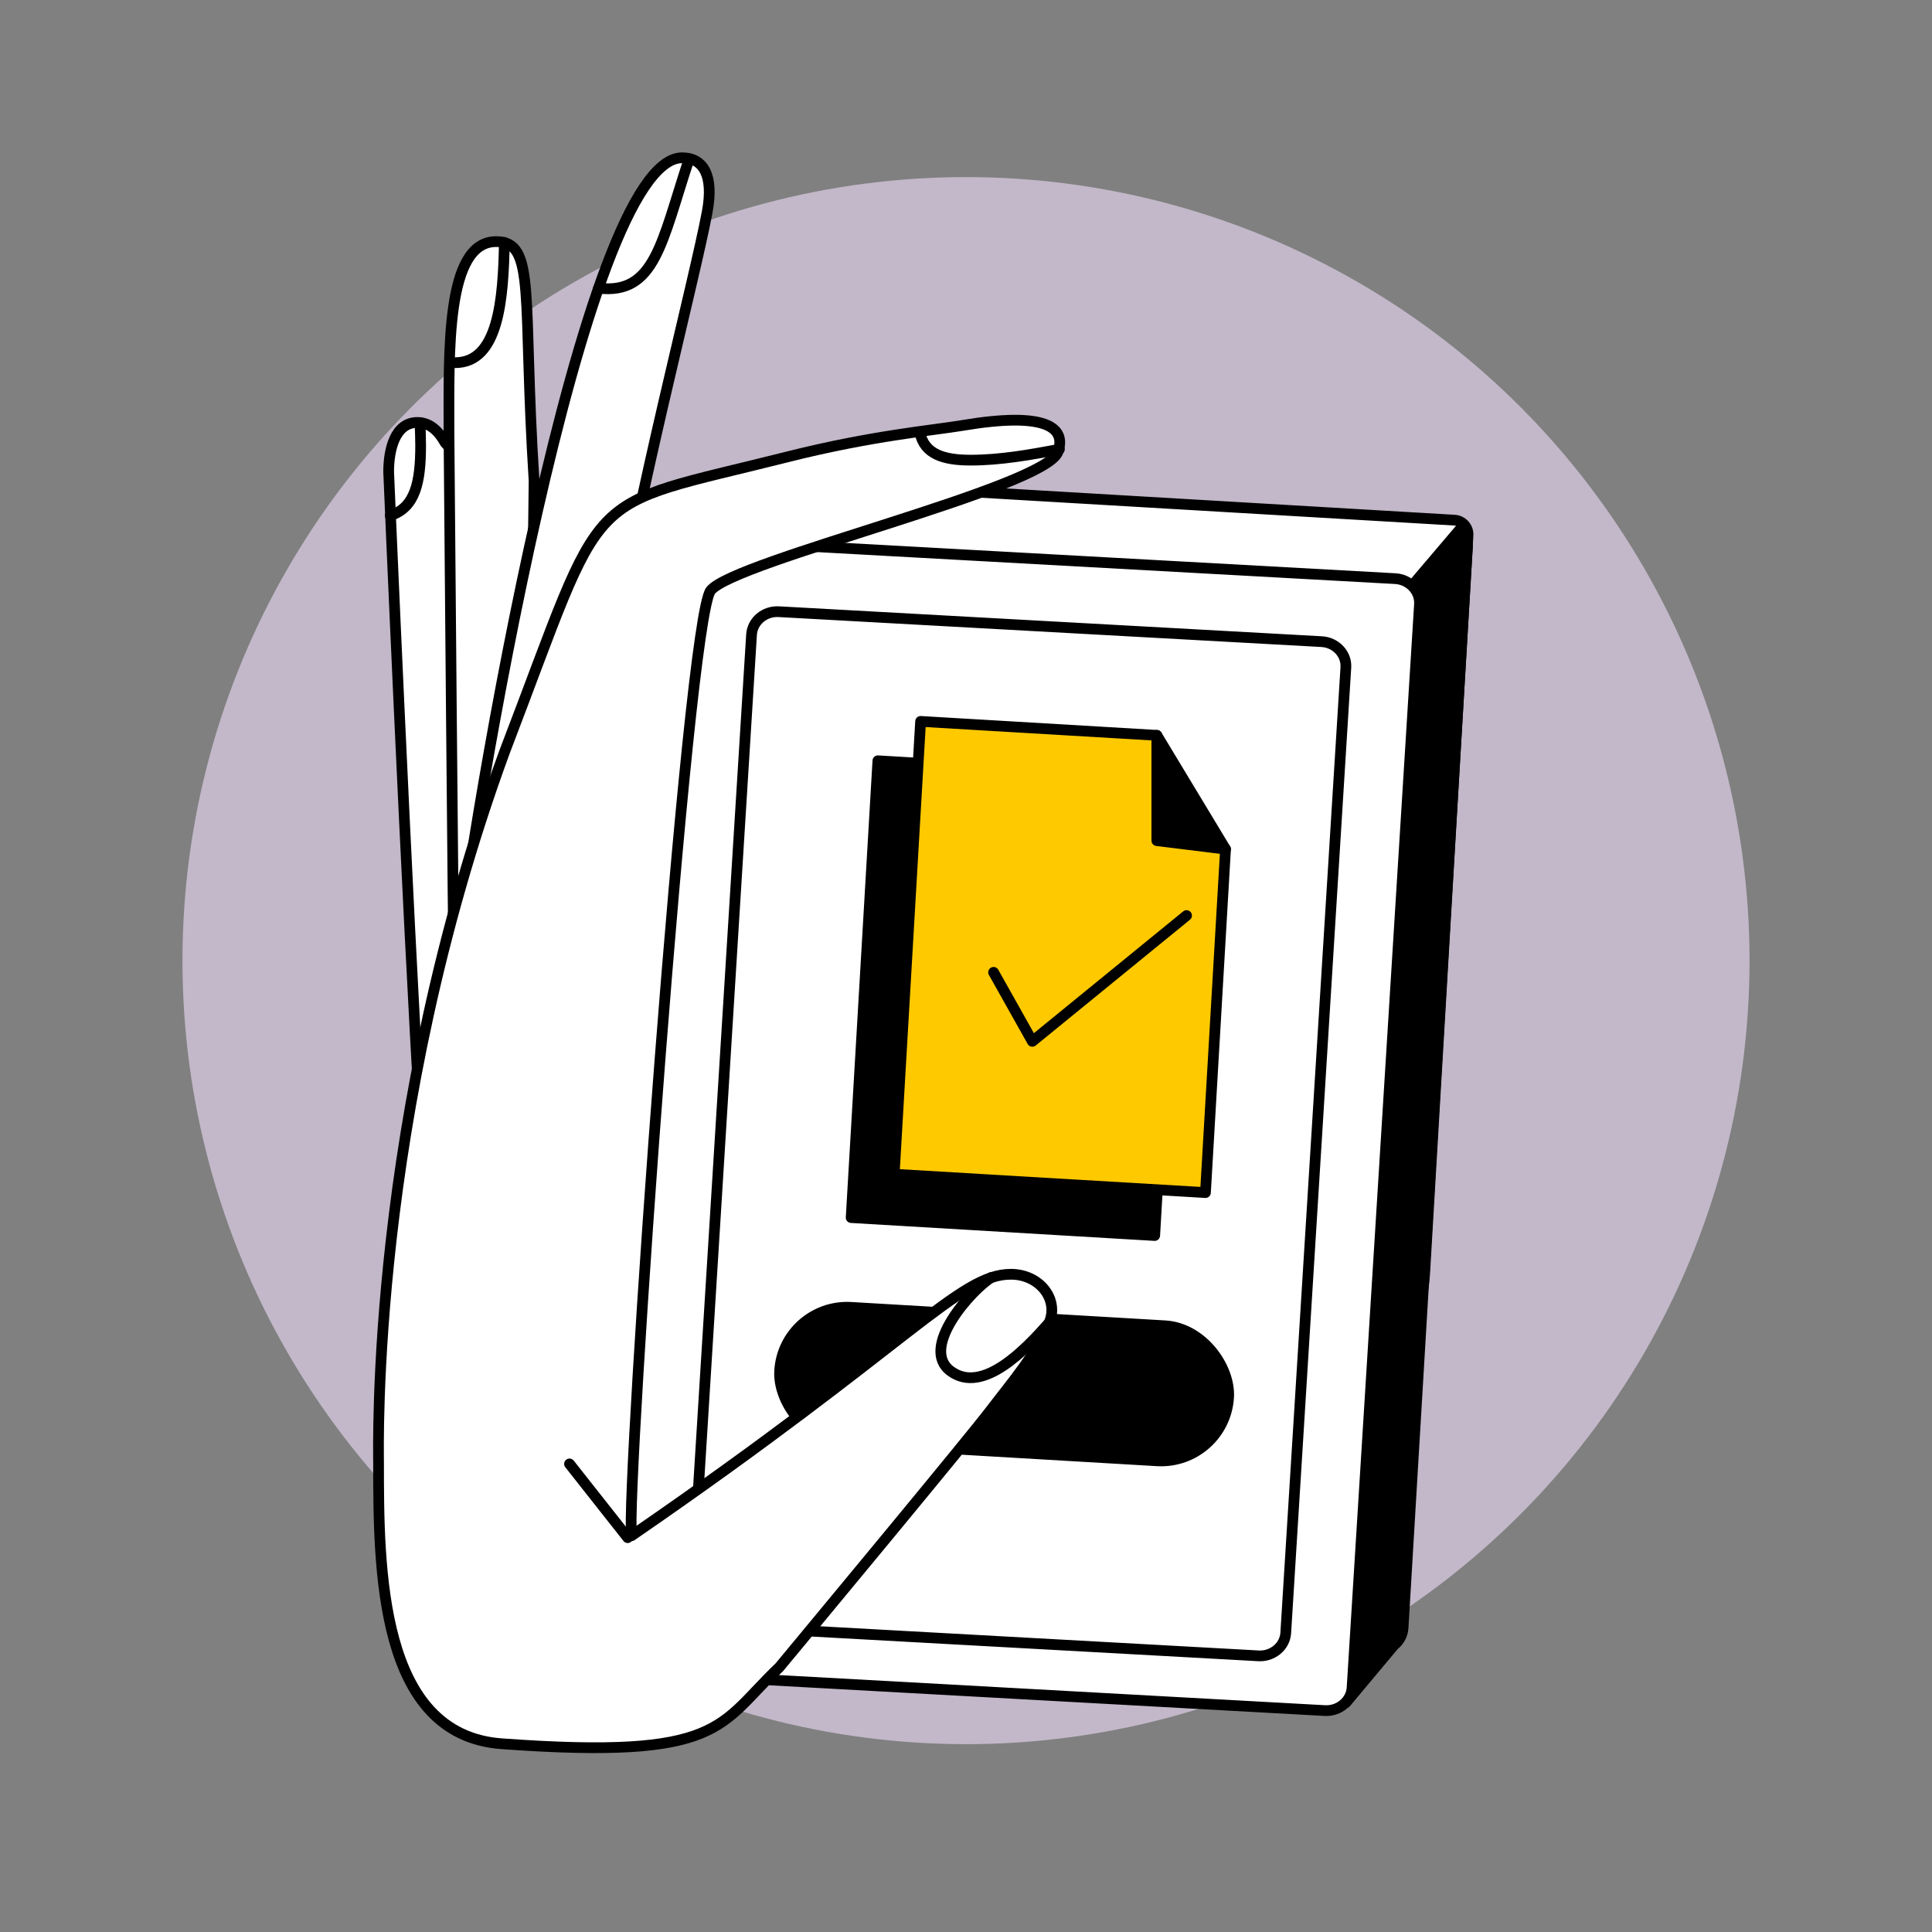 <svg xmlns="http://www.w3.org/2000/svg" viewBox="0 0 180 180"><rect x="0" y="0" width="180" height="180" fill="#808080" stroke="none"/><defs><style>.c{fill:#ffc900;}.c,.d,.e,.f{stroke:#000;stroke-linecap:round;stroke-linejoin:round;}.d{fill:#fff;}.e{fill:none;}.g{fill:#c2b8c9;}</style></defs><g id="a"></g><g id="b"><circle class="g" cx="90" cy="89.5" r="73"></circle><g><path class="d" d="M84.65,46.42h48.3c.73,0,1.33,.6,1.33,1.33V116.42c0,11.04-8.96,20-20,20h-29.63c-11.04,0-20-8.96-20-20v-50c0-11.04,8.96-20,20-20Z" transform="translate(5.52 -5.67) rotate(3.36)"></path><path class="f" d="M136.06,49.28l-15.69,18.45-10.99,85.02,14.56,.82,1.45,5.06,4.47-5.34c.49-.39,.82-.96,.86-1.61l6-100.73c.03-.52-.38-1.26-.66-1.66Z"></path><path class="d" d="M123.42,159.37l-68.11-3.76c-1.32-.07-2.34-1.15-2.26-2.4l6.28-100.93c.08-1.25,1.22-2.21,2.55-2.13l68.11,3.76c1.32,.07,2.34,1.15,2.26,2.4l-6.28,100.93c-.08,1.25-1.22,2.21-2.55,2.13Z"></path><path class="d" d="M117.24,154.27l-50.56-2.79c-1.32-.07-2.34-1.15-2.26-2.4l5.6-89.96c.08-1.25,1.22-2.21,2.55-2.13l50.56,2.79c1.32,.07,2.34,1.15,2.26,2.4l-5.6,89.96c-.08,1.25-1.22,2.21-2.55,2.13Z"></path><path class="d" d="M39.19,105.11c-1.32-21.88-2.98-61.13-2.98-61.15,0-2.09,.6-4.6,2.68-4.6,1.16,0,1.99,.82,2.59,1.9l4.51,4.84,4.07,10.39,3,36.59-7.07,12.38-6.79-.35Z"></path><path class="d" d="M42.29,90.47c-.03-.44-.46-48.63-.46-50.07,0-7.68-.32-17.89,4.4-17.89,3.75,0,2.43,5.06,3.53,22.3l-.57,45.66h-6.89Z"></path><rect class="f" x="72.61" y="122.65" width="41.9" height="12.6" rx="6.3" ry="6.3" transform="translate(7.71 -5.26) rotate(3.36)"></rect><path class="e" d="M42.4,33.79c4.05,0,4.49-5.89,4.59-11.2"></path><path class="d" d="M42.57,89.32c1.28-11.36,11.65-74.62,20.98-74.62,1.95,0,2.98,1.6,2.34,5.04-1.13,6.11-6.83,27.96-8.46,39.26-.68,4.71-2.94,7.13-7.29,16.8-1.72,3.83-7.57,13.52-7.57,13.52Z"></path><path class="e" d="M55.76,26.85c5.27,.63,5.88-4.29,8.41-11.94"></path><path class="d" d="M72.57,155.37c-5.67,5.4-5.21,8.59-25.84,7.09-11.43-.83-11.46-16.34-11.46-26.21,0-1.35-.75-32.1,11.75-66.23,9.71-25.34,6.78-22.52,26.45-27.48,7.79-1.96,13.5-2.45,16.25-2.91,7.68-1.29,9.65,.17,8.85,2.46-1.17,3.36-30.19,10.15-32.36,12.93s-7.95,84.28-7.37,88.06c26.07-17.94,30.54-24.36,35.34-24.36,2.63,0,4.44,2.25,3.61,4.41-1.12,2.91-3.55,5.7-5.47,8.23-2.07,2.72-16.52,20.12-19.75,24.02"></path><path class="e" d="M92.36,119.02c-1.74,1.04-6.77,6.54-3.78,8.73s6.98-2.04,9.14-4.48"></path><path class="e" d="M36.36,48.03c2.32-.73,2.83-3.09,2.83-6.52,0-.71-.03-1.42-.06-2.13"></path><path class="e" d="M53.06,136.39c1.47,1.87,5.42,6.87,5.42,6.87"></path><path class="e" d="M85.71,40.32c.42,2.02,2.25,2.55,4.72,2.55,2.78,0,5.54-.5,8.27-1.01"></path><polyline class="f" points="107.83 110.84 107.58 115.11 79.3 113.44 81.79 70.88 110.06 72.55 109.71 78.69"></polyline><polygon class="c" points="107.78 68.51 85.77 67.21 83.31 109.4 112.31 111.11 114.18 79.11 107.78 68.51"></polygon><polyline class="e" points="92.57 90.59 96.18 97.02 110.55 85.3"></polyline><polyline class="f" points="107.78 68.51 107.78 78.32 114.18 79.11"></polyline></g></g></svg>